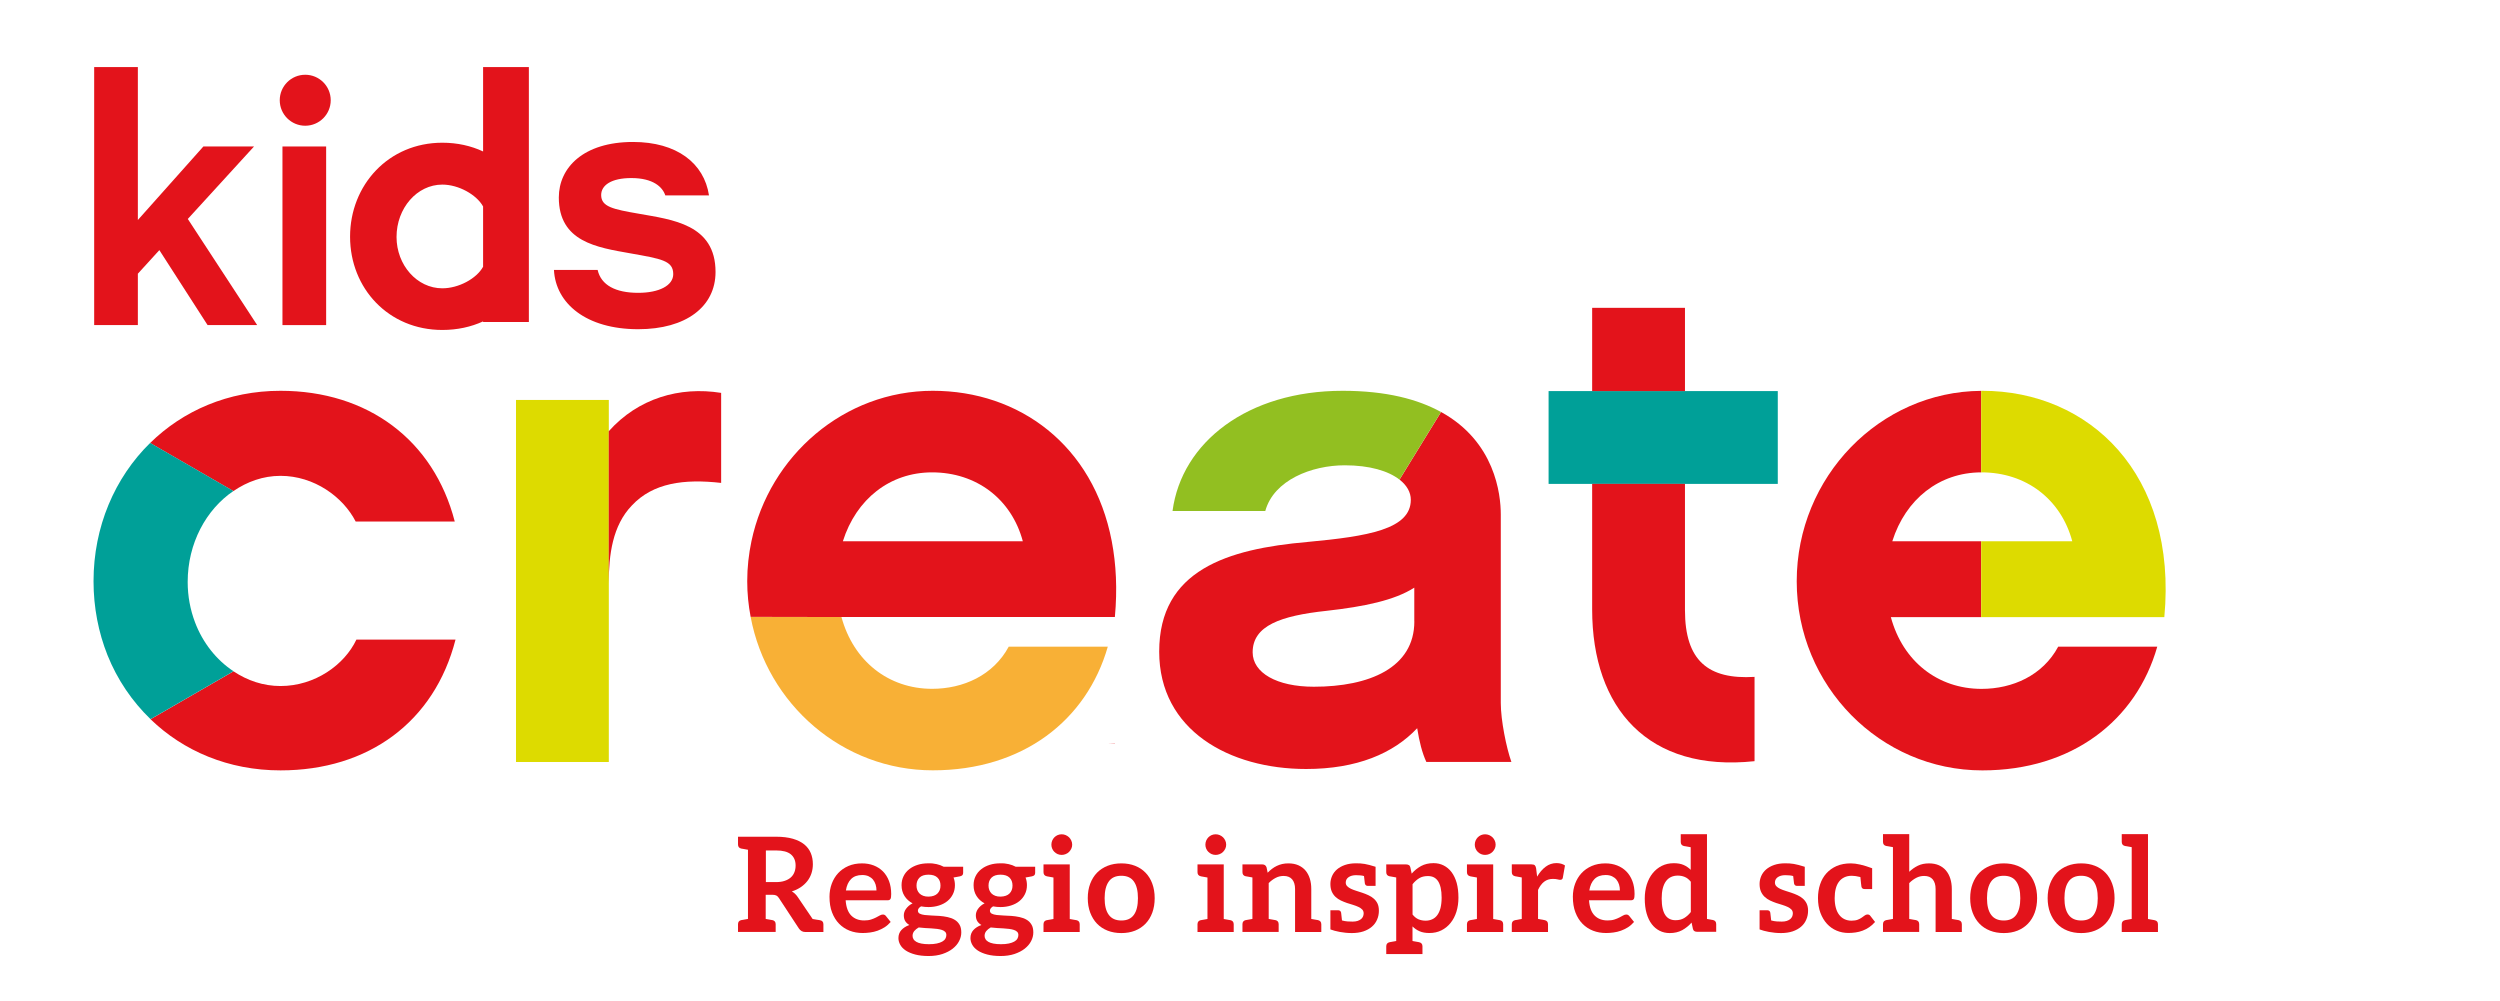 <?xml version="1.0" encoding="UTF-8" standalone="no"?> <svg xmlns="http://www.w3.org/2000/svg" xmlns:xlink="http://www.w3.org/1999/xlink" xmlns:serif="http://www.serif.com/" width="100%" height="100%" viewBox="0 0 522 209" version="1.1" xml:space="preserve" style="fill-rule:evenodd;clip-rule:evenodd;stroke-linejoin:round;stroke-miterlimit:2;"> <rect id="logo-kids-create" x="0" y="0" width="522" height="209" style="fill:none;"></rect> <g id="logo-kids-create1" serif:id="logo-kids-create"> <g> <rect x="107.741" y="83.509" width="19.379" height="75.594" style="fill:#dddb00;fill-rule:nonzero;"></rect> <path d="M156.734,128.812c3.435,18.279 19.234,32.033 38.032,32.033c18.787,-0 32.142,-10.428 36.545,-25.827l-20.685,-0c-3.23,6.012 -9.533,8.807 -16.005,8.807c-9.097,-0 -16.427,-5.771 -18.931,-15.013l-18.956,0Z" style="fill:#f8b036;fill-rule:nonzero;"></path> <path d="M371.201,81.658l-47.856,0l-0,19.38l47.856,-0l-0,-19.38Z" style="fill:#00a098;fill-rule:nonzero;"></path> <path d="M58.567,99.356c7.04,0 13.065,4.403 15.702,9.545l20.686,-0c-4.392,-17.033 -18.194,-27.303 -36.388,-27.303c-10.936,-0 -20.359,4.173 -27.218,10.899l17.383,10.041c2.891,-1.972 6.218,-3.182 9.835,-3.182" style="fill:#e3131b;fill-rule:nonzero;"></path> <path d="M74.414,133.554c-2.492,5.274 -8.662,9.69 -15.847,9.69c-3.593,-0 -6.932,-1.149 -9.811,-3.073l-17.323,10.004c6.847,6.617 16.235,10.682 27.134,10.682c18.339,0 32.141,-10.125 36.545,-27.303l-20.698,0Z" style="fill:#e3131b;fill-rule:nonzero;"></path> <path d="M313.365,146.764l0,-39.339c0,-4.222 -1.198,-15.206 -12.472,-21.4l-8.673,14.117c1.524,1.186 2.358,2.638 2.358,4.21c0,6.17 -8.951,7.633 -21.568,8.807c-16.731,1.463 -30.969,5.867 -30.969,22.899c0,16.44 14.674,24.509 30.678,24.509c10.573,-0 18.206,-3.23 23.19,-8.517c0.448,2.795 1.028,5.13 1.911,7.041l17.759,-0c-1.041,-2.94 -2.214,-8.662 -2.214,-12.327m-18.049,-17.02c0,9.689 -9.399,13.645 -20.988,13.645c-7.778,0 -12.774,-2.927 -12.774,-7.186c-0,-5.576 5.867,-7.633 15.411,-8.661c7.924,-0.883 14.226,-2.202 18.339,-4.839l0,7.041l0.012,-0Z" style="fill:#e3131b;fill-rule:nonzero;"></path> <path d="M395.116,113.001c2.783,-8.782 9.787,-14.347 18.557,-14.371l-0,-17.02c-21.182,0.133 -38.517,17.976 -38.517,39.763c0,21.871 17.468,39.484 38.747,39.484c18.786,0 32.141,-10.428 36.533,-25.827l-20.686,0c-3.23,6.012 -9.533,8.807 -16.004,8.807c-9.097,-0 -16.428,-5.722 -18.932,-14.976l18.847,-0l-0,-15.847l-18.545,-0l0,-0.013Z" style="fill:#e3131b;fill-rule:nonzero;"></path> <path d="M127.108,90.041l0,31.743c0.012,-5.952 0.774,-12.037 4.839,-16.258c4.403,-4.694 10.863,-5.577 18.629,-4.694l0,-18.799c-8.673,-1.391 -17.335,1.137 -23.468,8.008" style="fill:#e3131b;fill-rule:nonzero;"></path> <path d="M232.787,155.317l0,-0.049l-1.318,0" style="fill:#e3131b;fill-rule:nonzero;"></path> <path d="M232.134,113.001c-3.847,-20.105 -19.355,-31.403 -37.368,-31.403c-18.496,-0 -34.089,13.524 -37.863,31.403c-0.569,2.698 -0.883,5.492 -0.883,8.359c-0,2.553 0.254,5.033 0.714,7.44l18.956,0.036l57.097,0l0,-0.036c0.532,-5.734 0.266,-11.008 -0.653,-15.799m-37.513,-14.371c9.254,0 16.585,5.577 18.944,14.384l-37.573,-0c2.782,-8.807 9.823,-14.384 18.629,-14.384" style="fill:#e3131b;fill-rule:nonzero;"></path> <rect x="332.442" y="64.275" width="19.379" height="17.383" style="fill:#e3131b;"></rect> <path d="M351.821,127.385l0,-26.347l-19.379,-0l-0,26.202c-0,20.697 11.746,34.053 33.908,31.694l-0,-17.601c-9.69,0.58 -14.529,-3.376 -14.529,-13.948" style="fill:#e3131b;fill-rule:nonzero;"></path> <path d="M100.87,14l-0,17.625c-2.504,-1.173 -5.371,-1.826 -8.516,-1.826c-11.226,-0 -19.259,8.83 -19.259,19.621c0,10.79 8.033,19.476 19.259,19.476c3.157,-0 6.012,-0.641 8.516,-1.79l-0,0.133l9.557,-0l-0,-53.239l-9.557,0Zm-8.516,46.198c-5.287,0 -9.557,-4.851 -9.557,-10.718c0,-6.012 4.27,-10.935 9.557,-10.935c3.411,-0 7.137,2.092 8.516,4.56l-0,12.593c-1.367,2.48 -5.093,4.5 -8.516,4.5" style="fill:#e3131b;fill-rule:nonzero;"></path> <path d="M53.039,30.585l-10.573,-0l-13.682,15.351l0,-31.936l-9.121,0l0,53.868l9.121,-0l0,-10.718l4.488,-4.924l10.065,15.642l10.355,-0l-14.48,-22.15l13.827,-15.133Z" style="fill:#e3131b;fill-rule:nonzero;"></path> <rect x="58.978" y="30.585" width="9.121" height="37.295" style="fill:#e3131b;"></rect> <path d="M133.411,44.629c-5.432,-0.943 -7.887,-1.451 -7.887,-3.907c-0,-2.032 2.092,-3.544 6.302,-3.544c4.561,-0 6.52,1.875 7.089,3.617l9.121,-0c-1.016,-6.738 -6.738,-11.154 -15.859,-11.154c-10.355,0 -15.496,5.359 -15.496,11.589c-0,9.267 7.959,10.428 14.915,11.662c6.52,1.161 8.976,1.524 8.976,4.343c0,2.395 -2.964,3.907 -7.319,3.907c-4.705,-0 -7.742,-1.597 -8.467,-4.778l-9.122,-0c0.363,7.016 6.738,12.375 17.589,12.375c9.993,-0 16.15,-4.706 16.15,-11.952c0.012,-9.992 -9.109,-10.924 -15.992,-12.158" style="fill:#e3131b;fill-rule:nonzero;"></path> <path d="M63.732,15.609c-2.939,-0 -5.322,2.383 -5.322,5.323c-0,2.939 2.383,5.322 5.322,5.322c2.94,0 5.323,-2.383 5.323,-5.322c-0,-2.94 -2.383,-5.323 -5.323,-5.323" style="fill:#e3131b;fill-rule:nonzero;"></path> <path d="M40.712,129.913c-0.98,-2.589 -1.524,-5.432 -1.524,-8.395c-0,-8.081 3.846,-15.121 9.544,-18.992l-17.383,-10.041c-7.404,7.27 -11.819,17.529 -11.819,28.875c0,5.48 1.028,10.694 2.915,15.436c2.045,5.105 5.129,9.641 8.988,13.367l17.323,-10.004c-3.568,-2.359 -6.423,-5.939 -8.044,-10.246" style="fill:#00a098;fill-rule:nonzero;"></path> <path d="M280.34,81.598c-19.814,-0 -33.605,10.718 -35.516,25.101l19.367,-0c1.766,-6.46 9.69,-9.545 16.585,-9.545c5.214,0 9.133,1.186 11.431,2.988l8.674,-14.117c-4.79,-2.637 -11.383,-4.427 -20.541,-4.427" style="fill:#92bf21;fill-rule:nonzero;"></path> <path d="M413.903,81.598c-0.073,-0 -0.157,0.012 -0.23,0.012l-0,17.02l0.073,0c9.254,0 16.584,5.577 18.943,14.384l-19.016,-0l-0,15.847l38.238,-0c2.795,-29.94 -15.701,-47.263 -38.008,-47.263" style="fill:#dddb00;fill-rule:nonzero;"></path> <g> <path d="M171.927,192.987l0,1.621l-3.725,-0c-0.327,-0 -0.593,-0.061 -0.823,-0.194c-0.23,-0.133 -0.411,-0.315 -0.569,-0.544l-4.185,-6.375c-0.157,-0.242 -0.327,-0.412 -0.52,-0.509c-0.194,-0.096 -0.472,-0.157 -0.835,-0.157l-1.391,0l-0,5.045c0.339,0.06 0.617,0.108 0.81,0.145c0.206,0.036 0.339,0.06 0.412,0.072c0.072,0.012 0.133,0.025 0.169,0.025c0.46,0.096 0.69,0.387 0.69,0.858l-0,1.621l-7.863,0l-0,-1.621c-0,-0.471 0.229,-0.762 0.689,-0.858c0.036,-0.013 0.097,-0.013 0.169,-0.025c0.073,-0.012 0.218,-0.036 0.412,-0.072c0.193,-0.037 0.471,-0.085 0.81,-0.145l0,-14.444c-0.339,-0.061 -0.617,-0.109 -0.81,-0.145c-0.206,-0.037 -0.339,-0.061 -0.412,-0.073c-0.072,-0.012 -0.133,-0.024 -0.169,-0.024c-0.46,-0.097 -0.689,-0.387 -0.689,-0.859l-0,-1.621l7.959,0c1.355,0 2.516,0.145 3.484,0.423c0.968,0.279 1.766,0.678 2.383,1.174c0.617,0.508 1.077,1.113 1.367,1.814c0.291,0.702 0.436,1.476 0.436,2.323c-0,0.665 -0.097,1.306 -0.291,1.899c-0.193,0.593 -0.483,1.137 -0.858,1.621c-0.375,0.484 -0.835,0.907 -1.379,1.282c-0.545,0.363 -1.162,0.666 -1.863,0.884c0.471,0.266 0.871,0.641 1.209,1.137l3.133,4.621c0.339,0.06 0.629,0.109 0.847,0.145c0.218,0.036 0.387,0.06 0.484,0.072c0.097,0.013 0.169,0.025 0.206,0.037c0.484,0.084 0.713,0.375 0.713,0.847Zm-6.798,-9.787c0.339,-0.302 0.581,-0.665 0.75,-1.101c0.169,-0.423 0.242,-0.883 0.242,-1.391c-0,-1.004 -0.339,-1.778 -0.992,-2.322c-0.665,-0.545 -1.682,-0.811 -3.048,-0.811l-2.166,0l0,6.605l2.117,-0c0.702,-0 1.307,-0.085 1.827,-0.266c0.508,-0.17 0.931,-0.411 1.27,-0.714Z" style="fill:#e3131b;fill-rule:nonzero;"></path> <path d="M182.415,180.696c0.75,0.29 1.392,0.702 1.936,1.246c0.544,0.544 0.968,1.222 1.27,2.008c0.303,0.786 0.46,1.706 0.46,2.722c-0,0.254 -0.012,0.472 -0.036,0.641c-0.025,0.169 -0.061,0.302 -0.121,0.399c-0.061,0.097 -0.146,0.158 -0.242,0.206c-0.097,0.048 -0.23,0.06 -0.387,0.06l-8.722,0c0.096,1.452 0.496,2.517 1.173,3.194c0.677,0.677 1.573,1.016 2.698,1.016c0.544,0 1.028,-0.06 1.427,-0.193c0.399,-0.133 0.75,-0.267 1.04,-0.424c0.303,-0.157 0.557,-0.302 0.787,-0.423c0.23,-0.133 0.447,-0.194 0.653,-0.194c0.133,0 0.254,0.024 0.363,0.085c0.097,0.048 0.193,0.133 0.266,0.23l0.992,1.234c-0.375,0.435 -0.798,0.81 -1.27,1.113c-0.472,0.29 -0.956,0.532 -1.464,0.713c-0.508,0.182 -1.028,0.303 -1.56,0.375c-0.533,0.073 -1.041,0.109 -1.537,0.109c-0.98,0 -1.899,-0.157 -2.734,-0.484c-0.846,-0.326 -1.572,-0.81 -2.201,-1.451c-0.629,-0.641 -1.113,-1.428 -1.476,-2.371c-0.363,-0.944 -0.532,-2.033 -0.532,-3.267c-0,-0.967 0.157,-1.875 0.471,-2.721c0.315,-0.847 0.762,-1.585 1.343,-2.214c0.581,-0.629 1.295,-1.125 2.129,-1.488c0.847,-0.363 1.791,-0.544 2.843,-0.544c0.859,-0 1.681,0.133 2.431,0.423Zm-4.717,2.855c-0.557,0.556 -0.92,1.355 -1.077,2.383l6.387,0c0,-0.435 -0.06,-0.859 -0.181,-1.246c-0.121,-0.387 -0.303,-0.726 -0.545,-1.028c-0.242,-0.291 -0.556,-0.52 -0.931,-0.702c-0.375,-0.169 -0.823,-0.254 -1.319,-0.254c-0.992,0 -1.778,0.278 -2.334,0.847Z" style="fill:#e3131b;fill-rule:nonzero;"></path> <path d="M195.577,180.43c0.532,0.121 1.016,0.302 1.464,0.544l4.064,0l0,1.27c0,0.218 -0.048,0.375 -0.169,0.496c-0.109,0.121 -0.303,0.206 -0.569,0.254l-1.27,0.23c0.097,0.242 0.17,0.496 0.218,0.762c0.048,0.267 0.073,0.545 0.073,0.835c-0,0.702 -0.146,1.331 -0.424,1.887c-0.278,0.569 -0.665,1.041 -1.149,1.44c-0.484,0.399 -1.077,0.701 -1.754,0.919c-0.678,0.218 -1.403,0.327 -2.19,0.327c-0.532,-0 -1.052,-0.049 -1.56,-0.145c-0.436,0.266 -0.653,0.568 -0.653,0.895c-0,0.278 0.133,0.496 0.387,0.629c0.266,0.133 0.605,0.23 1.028,0.278c0.423,0.048 0.907,0.085 1.452,0.109c0.544,0.012 1.1,0.036 1.657,0.085c0.568,0.048 1.125,0.121 1.669,0.242c0.545,0.12 1.028,0.29 1.452,0.544c0.423,0.242 0.774,0.581 1.028,1.016c0.266,0.423 0.387,0.98 0.387,1.645c0,0.629 -0.157,1.234 -0.46,1.815c-0.302,0.592 -0.75,1.113 -1.33,1.572c-0.581,0.46 -1.295,0.823 -2.141,1.113c-0.847,0.278 -1.803,0.424 -2.892,0.424c-1.076,-0 -2.008,-0.109 -2.794,-0.315c-0.786,-0.206 -1.439,-0.484 -1.96,-0.822c-0.52,-0.351 -0.907,-0.738 -1.161,-1.198c-0.254,-0.448 -0.387,-0.919 -0.387,-1.403c-0,-0.666 0.206,-1.222 0.605,-1.67c0.399,-0.447 0.968,-0.81 1.681,-1.076c-0.351,-0.194 -0.629,-0.448 -0.846,-0.775c-0.206,-0.326 -0.315,-0.737 -0.315,-1.258c-0,-0.217 0.036,-0.423 0.109,-0.653c0.072,-0.23 0.181,-0.447 0.339,-0.665c0.157,-0.218 0.338,-0.424 0.568,-0.629c0.23,-0.206 0.496,-0.375 0.811,-0.532c-0.714,-0.388 -1.283,-0.896 -1.682,-1.537c-0.411,-0.641 -0.617,-1.391 -0.617,-2.262c0,-0.702 0.145,-1.331 0.424,-1.887c0.278,-0.569 0.665,-1.04 1.173,-1.44c0.496,-0.399 1.089,-0.701 1.778,-0.919c0.678,-0.218 1.428,-0.314 2.238,-0.314c0.617,-0.025 1.186,0.048 1.718,0.169Zm1.778,14.141c-0.169,-0.169 -0.387,-0.302 -0.677,-0.399c-0.291,-0.097 -0.617,-0.169 -1.004,-0.218c-0.375,-0.048 -0.787,-0.084 -1.21,-0.109c-0.423,-0.024 -0.871,-0.048 -1.319,-0.072c-0.459,-0.024 -0.895,-0.061 -1.318,-0.121c-0.387,0.218 -0.69,0.46 -0.932,0.75c-0.229,0.29 -0.35,0.617 -0.35,1.004c-0,0.242 0.06,0.484 0.193,0.689c0.121,0.218 0.327,0.4 0.593,0.557c0.266,0.157 0.617,0.278 1.052,0.363c0.436,0.084 0.956,0.133 1.585,0.133c0.629,-0 1.173,-0.049 1.633,-0.145c0.46,-0.097 0.835,-0.23 1.137,-0.399c0.303,-0.17 0.52,-0.375 0.654,-0.605c0.133,-0.23 0.205,-0.484 0.205,-0.762c0,-0.267 -0.072,-0.496 -0.242,-0.666Zm-2.383,-7.536c0.315,-0.109 0.569,-0.266 0.774,-0.472c0.206,-0.206 0.363,-0.448 0.472,-0.726c0.109,-0.278 0.157,-0.593 0.157,-0.931c0,-0.702 -0.205,-1.246 -0.629,-1.658c-0.411,-0.411 -1.04,-0.616 -1.875,-0.616c-0.834,-0 -1.463,0.205 -1.875,0.616c-0.411,0.412 -0.629,0.956 -0.629,1.658c0,0.326 0.049,0.641 0.157,0.919c0.109,0.278 0.267,0.532 0.472,0.738c0.206,0.206 0.472,0.363 0.787,0.484c0.314,0.121 0.677,0.169 1.1,0.169c0.412,-0.012 0.787,-0.072 1.089,-0.181Z" style="fill:#e3131b;fill-rule:nonzero;"></path> <path d="M210.613,180.43c0.533,0.121 1.017,0.302 1.464,0.544l4.065,0l-0,1.27c-0,0.218 -0.049,0.375 -0.17,0.496c-0.108,0.121 -0.302,0.206 -0.568,0.254l-1.27,0.23c0.096,0.242 0.169,0.496 0.217,0.762c0.049,0.267 0.073,0.545 0.073,0.835c0,0.702 -0.145,1.331 -0.423,1.887c-0.279,0.569 -0.666,1.041 -1.15,1.44c-0.483,0.399 -1.076,0.701 -1.754,0.919c-0.677,0.218 -1.403,0.327 -2.189,0.327c-0.532,-0 -1.053,-0.049 -1.561,-0.145c-0.435,0.266 -0.653,0.568 -0.653,0.895c0,0.278 0.133,0.496 0.387,0.629c0.254,0.133 0.605,0.23 1.028,0.278c0.424,0.048 0.908,0.085 1.452,0.109c0.544,0.012 1.101,0.036 1.657,0.085c0.569,0.048 1.125,0.121 1.67,0.242c0.544,0.12 1.028,0.29 1.451,0.544c0.424,0.242 0.775,0.581 1.029,1.016c0.266,0.423 0.387,0.98 0.387,1.645c-0,0.629 -0.158,1.234 -0.46,1.815c-0.302,0.592 -0.75,1.113 -1.331,1.572c-0.58,0.46 -1.294,0.823 -2.141,1.113c-0.847,0.278 -1.802,0.424 -2.891,0.424c-1.077,-0 -2.008,-0.109 -2.794,-0.315c-0.787,-0.206 -1.44,-0.484 -1.96,-0.822c-0.52,-0.351 -0.907,-0.738 -1.161,-1.198c-0.254,-0.448 -0.388,-0.919 -0.388,-1.403c0,-0.666 0.206,-1.222 0.605,-1.67c0.4,-0.447 0.968,-0.81 1.682,-1.076c-0.351,-0.194 -0.629,-0.448 -0.847,-0.775c-0.206,-0.326 -0.314,-0.737 -0.314,-1.258c-0,-0.217 0.036,-0.423 0.108,-0.653c0.073,-0.23 0.182,-0.447 0.339,-0.665c0.157,-0.218 0.339,-0.424 0.569,-0.629c0.229,-0.206 0.496,-0.375 0.81,-0.532c-0.714,-0.388 -1.282,-0.896 -1.681,-1.537c-0.412,-0.641 -0.617,-1.391 -0.617,-2.262c-0,-0.702 0.145,-1.331 0.423,-1.887c0.278,-0.569 0.665,-1.04 1.174,-1.44c0.496,-0.399 1.088,-0.701 1.778,-0.919c0.677,-0.218 1.427,-0.314 2.238,-0.314c0.617,-0.025 1.185,0.048 1.717,0.169Zm1.779,14.141c-0.17,-0.169 -0.387,-0.302 -0.678,-0.399c-0.29,-0.097 -0.617,-0.169 -1.004,-0.218c-0.375,-0.048 -0.786,-0.084 -1.209,-0.109c-0.424,-0.024 -0.871,-0.048 -1.319,-0.072c-0.46,-0.024 -0.895,-0.061 -1.319,-0.121c-0.387,0.218 -0.689,0.46 -0.931,0.75c-0.23,0.29 -0.351,0.617 -0.351,1.004c0,0.242 0.061,0.484 0.194,0.689c0.121,0.218 0.326,0.4 0.592,0.557c0.267,0.157 0.617,0.278 1.053,0.363c0.435,0.084 0.956,0.133 1.585,0.133c0.629,-0 1.173,-0.049 1.633,-0.145c0.459,-0.097 0.834,-0.23 1.137,-0.399c0.302,-0.17 0.52,-0.375 0.653,-0.605c0.133,-0.23 0.206,-0.484 0.206,-0.762c-0,-0.267 -0.073,-0.496 -0.242,-0.666Zm-2.383,-7.536c0.314,-0.109 0.568,-0.266 0.774,-0.472c0.205,-0.206 0.363,-0.448 0.472,-0.726c0.108,-0.278 0.157,-0.593 0.157,-0.931c-0,-0.702 -0.206,-1.246 -0.629,-1.658c-0.411,-0.411 -1.04,-0.616 -1.875,-0.616c-0.835,-0 -1.464,0.205 -1.875,0.616c-0.412,0.412 -0.629,0.956 -0.629,1.658c-0,0.326 0.048,0.641 0.157,0.919c0.109,0.278 0.266,0.532 0.472,0.738c0.205,0.206 0.472,0.363 0.786,0.484c0.315,0.121 0.678,0.169 1.101,0.169c0.411,-0.012 0.774,-0.072 1.089,-0.181Z" style="fill:#e3131b;fill-rule:nonzero;"></path> <path d="M225.444,192.987l0,1.621l-7.56,-0l-0,-1.621c-0,-0.472 0.23,-0.763 0.689,-0.859c0.037,-0.012 0.097,-0.012 0.17,-0.025c0.072,-0.012 0.217,-0.036 0.411,-0.072c0.206,-0.036 0.472,-0.085 0.81,-0.145l0,-8.662c-0.35,-0.06 -0.617,-0.109 -0.81,-0.145c-0.194,-0.036 -0.339,-0.06 -0.411,-0.072c-0.073,-0.013 -0.133,-0.025 -0.17,-0.037c-0.459,-0.097 -0.689,-0.387 -0.689,-0.859l-0,-1.621l5.48,0l-0,11.396c0.338,0.06 0.617,0.109 0.81,0.145c0.206,0.036 0.339,0.06 0.411,0.072c0.073,0.013 0.134,0.025 0.17,0.025c0.46,0.096 0.689,0.387 0.689,0.859Zm-1.754,-15.787c-0.121,0.254 -0.278,0.484 -0.471,0.677c-0.194,0.194 -0.424,0.351 -0.702,0.46c-0.266,0.109 -0.544,0.169 -0.847,0.169c-0.29,0 -0.568,-0.06 -0.835,-0.169c-0.266,-0.121 -0.483,-0.266 -0.677,-0.46c-0.194,-0.193 -0.351,-0.411 -0.46,-0.677c-0.109,-0.254 -0.169,-0.532 -0.169,-0.823c-0,-0.302 0.06,-0.592 0.169,-0.858c0.121,-0.267 0.266,-0.496 0.46,-0.69c0.194,-0.194 0.423,-0.351 0.677,-0.46c0.267,-0.109 0.533,-0.169 0.835,-0.169c0.303,-0 0.593,0.06 0.847,0.169c0.266,0.121 0.496,0.266 0.702,0.46c0.193,0.194 0.35,0.423 0.471,0.69c0.121,0.266 0.182,0.544 0.182,0.858c-0,0.291 -0.061,0.569 -0.182,0.823Z" style="fill:#e3131b;fill-rule:nonzero;"></path> <path d="M237.009,180.781c0.859,0.338 1.585,0.822 2.19,1.451c0.604,0.629 1.076,1.379 1.403,2.287c0.326,0.895 0.496,1.899 0.496,3.012c-0,1.125 -0.17,2.129 -0.496,3.024c-0.327,0.895 -0.799,1.669 -1.403,2.298c-0.605,0.63 -1.343,1.125 -2.19,1.464c-0.859,0.339 -1.815,0.508 -2.867,0.508c-1.052,0 -2.02,-0.169 -2.879,-0.508c-0.859,-0.339 -1.597,-0.822 -2.214,-1.464c-0.605,-0.629 -1.076,-1.403 -1.415,-2.298c-0.339,-0.895 -0.508,-1.911 -0.508,-3.024c-0,-1.113 0.169,-2.117 0.508,-3.012c0.339,-0.896 0.81,-1.658 1.415,-2.287c0.617,-0.629 1.343,-1.1 2.214,-1.451c0.859,-0.339 1.827,-0.508 2.879,-0.508c1.052,-0 2.008,0.169 2.867,0.508Zm-0.254,10.234c0.569,-0.787 0.847,-1.948 0.847,-3.472c-0,-1.524 -0.278,-2.686 -0.847,-3.484c-0.569,-0.798 -1.427,-1.198 -2.613,-1.198c-1.198,0 -2.081,0.4 -2.637,1.21c-0.569,0.798 -0.859,1.96 -0.859,3.472c0,1.512 0.278,2.673 0.859,3.46c0.568,0.798 1.452,1.197 2.637,1.197c1.173,0 2.044,-0.387 2.613,-1.185Z" style="fill:#e3131b;fill-rule:nonzero;"></path> <path d="M257.598,192.987l0,1.621l-7.561,-0l0,-1.621c0,-0.472 0.23,-0.763 0.69,-0.859c0.036,-0.012 0.097,-0.012 0.169,-0.025c0.073,-0.012 0.218,-0.036 0.412,-0.072c0.205,-0.036 0.471,-0.085 0.81,-0.145l0,-8.662c-0.351,-0.06 -0.617,-0.109 -0.81,-0.145c-0.194,-0.036 -0.339,-0.06 -0.412,-0.072c-0.072,-0.013 -0.133,-0.025 -0.169,-0.037c-0.46,-0.097 -0.69,-0.387 -0.69,-0.859l0,-1.621l5.48,0l0,11.396c0.339,0.06 0.617,0.109 0.811,0.145c0.206,0.036 0.339,0.06 0.411,0.072c0.073,0.013 0.133,0.025 0.17,0.025c0.459,0.096 0.689,0.387 0.689,0.859Zm-1.754,-15.787c-0.121,0.254 -0.278,0.484 -0.472,0.677c-0.193,0.194 -0.423,0.351 -0.701,0.46c-0.267,0.109 -0.545,0.169 -0.847,0.169c-0.291,0 -0.569,-0.06 -0.835,-0.169c-0.266,-0.121 -0.484,-0.266 -0.677,-0.46c-0.194,-0.193 -0.351,-0.411 -0.46,-0.677c-0.109,-0.254 -0.169,-0.532 -0.169,-0.823c-0,-0.302 0.06,-0.592 0.169,-0.858c0.121,-0.267 0.266,-0.496 0.46,-0.69c0.193,-0.194 0.423,-0.351 0.677,-0.46c0.266,-0.109 0.532,-0.169 0.835,-0.169c0.302,-0 0.593,0.06 0.847,0.169c0.266,0.121 0.496,0.266 0.701,0.46c0.194,0.194 0.351,0.423 0.472,0.69c0.121,0.266 0.181,0.544 0.181,0.858c0,0.291 -0.06,0.569 -0.181,0.823Z" style="fill:#e3131b;fill-rule:nonzero;"></path> <path d="M275.889,192.987l-0,1.621l-5.48,-0l-0,-8.989c-0,-0.858 -0.206,-1.524 -0.605,-2.008c-0.399,-0.471 -0.992,-0.713 -1.79,-0.713c-0.593,-0 -1.138,0.133 -1.646,0.399c-0.52,0.266 -1.004,0.629 -1.463,1.089l-0,7.488c0.35,0.06 0.617,0.108 0.81,0.145c0.194,0.036 0.339,0.06 0.411,0.072c0.073,0.012 0.133,0.025 0.17,0.025c0.459,0.096 0.689,0.387 0.689,0.858l0,1.621l-7.56,0l-0,-1.621c-0,-0.471 0.23,-0.762 0.689,-0.858c0.037,-0.013 0.097,-0.013 0.17,-0.025c0.072,-0.012 0.217,-0.036 0.411,-0.072c0.193,-0.037 0.472,-0.085 0.81,-0.145l0,-8.662c-0.35,-0.06 -0.617,-0.109 -0.81,-0.145c-0.194,-0.036 -0.339,-0.06 -0.411,-0.073c-0.073,-0.012 -0.133,-0.024 -0.17,-0.024c-0.459,-0.097 -0.689,-0.387 -0.689,-0.859l-0,-1.621l4.161,0c0.436,0 0.726,0.206 0.871,0.617l0.23,1.113c0.278,-0.29 0.581,-0.556 0.895,-0.798c0.315,-0.242 0.653,-0.448 1.004,-0.617c0.351,-0.169 0.726,-0.303 1.137,-0.399c0.399,-0.097 0.847,-0.133 1.319,-0.133c0.774,-0 1.451,0.133 2.044,0.387c0.593,0.266 1.101,0.629 1.5,1.101c0.399,0.471 0.702,1.04 0.907,1.693c0.206,0.653 0.303,1.379 0.303,2.165l-0,6.255c0.351,0.06 0.617,0.108 0.81,0.145c0.194,0.036 0.339,0.06 0.412,0.072c0.072,0.012 0.133,0.025 0.169,0.025c0.472,0.108 0.702,0.399 0.702,0.871Z" style="fill:#e3131b;fill-rule:nonzero;"></path> <path d="M287.913,190.132c0,0.677 -0.121,1.306 -0.375,1.875c-0.242,0.58 -0.605,1.076 -1.089,1.488c-0.471,0.411 -1.064,0.738 -1.766,0.979c-0.701,0.23 -1.512,0.351 -2.419,0.351c-1.754,0 -3.46,-0.375 -4.476,-0.762l-0,-4.004l1.597,0c0.35,0 0.568,0.169 0.641,0.508c0.024,0.133 0.072,0.508 0.181,1.621c0.75,0.23 1.633,0.242 2.226,0.242c0.399,0 0.75,-0.048 1.04,-0.145c0.291,-0.097 0.533,-0.23 0.714,-0.375c0.182,-0.157 0.327,-0.339 0.411,-0.544c0.085,-0.206 0.134,-0.424 0.134,-0.642c-0,-0.326 -0.097,-0.604 -0.291,-0.81c-0.193,-0.206 -0.459,-0.387 -0.786,-0.544c-0.327,-0.158 -0.702,-0.291 -1.113,-0.424c-0.423,-0.121 -0.847,-0.254 -1.282,-0.399c-0.436,-0.145 -0.859,-0.327 -1.283,-0.52c-0.411,-0.194 -0.786,-0.448 -1.113,-0.75c-0.326,-0.303 -0.592,-0.678 -0.786,-1.113c-0.193,-0.448 -0.29,-0.98 -0.29,-1.597c-0,-0.581 0.121,-1.125 0.351,-1.657c0.23,-0.52 0.568,-0.98 1.016,-1.367c0.447,-0.387 1.004,-0.702 1.669,-0.932c0.666,-0.229 1.428,-0.35 2.299,-0.35c1.367,-0 2.129,0.108 4.1,0.725l0,3.992l-1.596,0c-0.351,0 -0.569,-0.169 -0.641,-0.508c-0.025,-0.133 -0.073,-0.496 -0.182,-1.548c-0.351,-0.121 -1.004,-0.182 -1.645,-0.182c-0.665,0 -1.198,0.146 -1.585,0.424c-0.387,0.278 -0.58,0.653 -0.58,1.113c-0,0.302 0.096,0.556 0.302,0.762c0.194,0.205 0.46,0.387 0.786,0.544c0.327,0.157 0.702,0.291 1.113,0.424c0.412,0.121 0.835,0.254 1.27,0.411c0.424,0.145 0.859,0.314 1.271,0.508c0.411,0.194 0.786,0.423 1.112,0.714c0.327,0.29 0.593,0.629 0.787,1.04c0.181,0.399 0.278,0.883 0.278,1.452Z" style="fill:#e3131b;fill-rule:nonzero;"></path> <path d="M304.522,187.446c0,1.053 -0.145,2.032 -0.423,2.928c-0.278,0.895 -0.69,1.681 -1.222,2.334c-0.532,0.666 -1.161,1.174 -1.911,1.549c-0.75,0.375 -1.585,0.556 -2.517,0.556c-0.798,0 -1.475,-0.121 -2.032,-0.363c-0.556,-0.242 -1.052,-0.58 -1.488,-1.016l0,3.049c0.339,0.06 0.617,0.108 0.811,0.145c0.205,0.036 0.338,0.06 0.411,0.072c0.073,0.012 0.133,0.024 0.169,0.037c0.46,0.096 0.69,0.387 0.69,0.858l-0,1.621l-7.561,0l0,-1.621c0,-0.471 0.23,-0.762 0.69,-0.858c0.036,-0.013 0.097,-0.013 0.169,-0.037c0.073,-0.012 0.218,-0.036 0.412,-0.072c0.205,-0.037 0.471,-0.085 0.81,-0.145l0,-13.271c-0.339,-0.06 -0.617,-0.109 -0.81,-0.145c-0.194,-0.036 -0.339,-0.06 -0.412,-0.073c-0.072,-0.012 -0.133,-0.024 -0.169,-0.024c-0.46,-0.097 -0.69,-0.387 -0.69,-0.859l0,-1.621l4.162,0c0.217,0 0.411,0.049 0.568,0.146c0.158,0.096 0.254,0.254 0.303,0.471l0.278,1.307c0.568,-0.653 1.222,-1.174 1.96,-1.585c0.738,-0.399 1.608,-0.605 2.6,-0.605c0.775,0 1.476,0.158 2.117,0.484c0.642,0.327 1.186,0.786 1.646,1.391c0.459,0.617 0.822,1.367 1.076,2.262c0.242,0.896 0.363,1.924 0.363,3.085Zm-3.508,0c0,-0.822 -0.073,-1.524 -0.206,-2.105c-0.133,-0.568 -0.326,-1.04 -0.568,-1.391c-0.242,-0.351 -0.545,-0.617 -0.895,-0.786c-0.351,-0.17 -0.75,-0.242 -1.21,-0.242c-0.702,-0 -1.307,0.145 -1.803,0.447c-0.495,0.303 -0.967,0.714 -1.391,1.259l0,6.326c0.387,0.484 0.799,0.811 1.258,1.004c0.46,0.182 0.944,0.279 1.464,0.279c0.508,-0 0.98,-0.097 1.391,-0.291c0.424,-0.193 0.775,-0.484 1.065,-0.883c0.29,-0.399 0.508,-0.895 0.665,-1.488c0.145,-0.605 0.23,-1.318 0.23,-2.129Z" style="fill:#e3131b;fill-rule:nonzero;"></path> <path d="M313.861,192.987l-0,1.621l-7.561,-0l0,-1.621c0,-0.472 0.23,-0.763 0.69,-0.859c0.036,-0.012 0.097,-0.012 0.169,-0.025c0.073,-0.012 0.218,-0.036 0.412,-0.072c0.205,-0.036 0.471,-0.085 0.81,-0.145l0,-8.662c-0.339,-0.06 -0.617,-0.109 -0.81,-0.145c-0.194,-0.036 -0.339,-0.06 -0.412,-0.072c-0.072,-0.013 -0.133,-0.025 -0.169,-0.037c-0.46,-0.097 -0.69,-0.387 -0.69,-0.859l0,-1.621l5.48,0l0,11.396c0.339,0.06 0.617,0.109 0.811,0.145c0.205,0.036 0.339,0.06 0.411,0.072c0.073,0.013 0.133,0.025 0.169,0.025c0.46,0.096 0.69,0.387 0.69,0.859Zm-1.754,-15.787c-0.121,0.254 -0.278,0.484 -0.472,0.677c-0.193,0.194 -0.423,0.351 -0.701,0.46c-0.267,0.109 -0.545,0.169 -0.859,0.169c-0.291,0 -0.569,-0.06 -0.835,-0.169c-0.266,-0.121 -0.484,-0.266 -0.677,-0.46c-0.194,-0.193 -0.351,-0.411 -0.46,-0.677c-0.109,-0.254 -0.17,-0.532 -0.17,-0.823c0,-0.302 0.061,-0.592 0.17,-0.858c0.121,-0.267 0.266,-0.496 0.46,-0.69c0.193,-0.194 0.423,-0.351 0.677,-0.46c0.266,-0.109 0.544,-0.169 0.835,-0.169c0.302,-0 0.592,0.06 0.859,0.169c0.266,0.121 0.495,0.266 0.701,0.46c0.194,0.194 0.351,0.423 0.472,0.69c0.121,0.266 0.181,0.544 0.181,0.858c0,0.291 -0.06,0.569 -0.181,0.823Z" style="fill:#e3131b;fill-rule:nonzero;"></path> <path d="M326.768,180.708l-0.447,2.54c-0.024,0.17 -0.085,0.279 -0.182,0.351c-0.096,0.073 -0.217,0.109 -0.375,0.109c-0.133,0 -0.326,-0.036 -0.568,-0.097c-0.242,-0.06 -0.557,-0.096 -0.956,-0.096c-0.701,-0 -1.306,0.193 -1.814,0.58c-0.508,0.387 -0.932,0.968 -1.283,1.718l0,6.061c1.174,0.205 1.186,0.217 1.392,0.254c0.459,0.096 0.689,0.387 0.689,0.859l0,1.621l-7.561,-0l0,-1.621c0,-0.472 0.23,-0.763 0.69,-0.859c0.206,-0.037 0.218,-0.037 1.391,-0.254l0,-8.662c-1.173,-0.205 -1.185,-0.218 -1.391,-0.254c-0.46,-0.097 -0.69,-0.387 -0.69,-0.859l0,-1.621l4.077,0c0.351,0 0.593,0.061 0.726,0.194c0.133,0.133 0.23,0.351 0.278,0.665l0.206,1.706c0.508,-0.871 1.101,-1.561 1.778,-2.069c0.677,-0.508 1.44,-0.762 2.286,-0.762c0.714,0.012 1.295,0.182 1.754,0.496Z" style="fill:#e3131b;fill-rule:nonzero;"></path> <path d="M337.632,180.696c0.75,0.29 1.391,0.702 1.935,1.246c0.544,0.544 0.968,1.222 1.27,2.008c0.303,0.786 0.46,1.706 0.46,2.722c-0,0.254 -0.012,0.472 -0.036,0.641c-0.025,0.169 -0.061,0.302 -0.121,0.399c-0.061,0.097 -0.146,0.158 -0.242,0.206c-0.097,0.036 -0.23,0.06 -0.387,0.06l-8.722,0c0.096,1.452 0.496,2.517 1.173,3.194c0.678,0.677 1.573,1.016 2.698,1.016c0.544,0 1.028,-0.06 1.427,-0.193c0.399,-0.133 0.75,-0.267 1.04,-0.424c0.303,-0.157 0.557,-0.302 0.787,-0.423c0.23,-0.133 0.447,-0.194 0.653,-0.194c0.133,0 0.254,0.024 0.363,0.085c0.097,0.048 0.181,0.133 0.266,0.23l0.992,1.234c-0.375,0.435 -0.798,0.81 -1.27,1.113c-0.472,0.29 -0.956,0.532 -1.464,0.713c-0.508,0.182 -1.028,0.303 -1.56,0.375c-0.533,0.073 -1.041,0.109 -1.537,0.109c-0.98,0 -1.899,-0.157 -2.734,-0.484c-0.846,-0.326 -1.572,-0.81 -2.201,-1.451c-0.629,-0.641 -1.113,-1.428 -1.476,-2.371c-0.363,-0.944 -0.532,-2.033 -0.532,-3.267c-0,-0.967 0.157,-1.875 0.471,-2.721c0.315,-0.847 0.763,-1.585 1.343,-2.214c0.581,-0.629 1.295,-1.125 2.129,-1.488c0.847,-0.363 1.791,-0.544 2.843,-0.544c0.871,-0 1.681,0.133 2.432,0.423Zm-4.706,2.855c-0.557,0.556 -0.92,1.355 -1.077,2.383l6.387,0c0,-0.435 -0.06,-0.859 -0.181,-1.246c-0.121,-0.387 -0.303,-0.726 -0.544,-1.028c-0.242,-0.291 -0.557,-0.52 -0.932,-0.702c-0.375,-0.169 -0.823,-0.254 -1.319,-0.254c-1.004,0 -1.778,0.278 -2.334,0.847Z" style="fill:#e3131b;fill-rule:nonzero;"></path> <path d="M358.354,194.559l-4.005,0c-0.217,0 -0.411,-0.048 -0.568,-0.145c-0.157,-0.097 -0.254,-0.254 -0.302,-0.472l-0.279,-1.306c-0.568,0.653 -1.222,1.173 -1.959,1.584c-0.738,0.4 -1.609,0.605 -2.601,0.605c-0.774,0 -1.476,-0.157 -2.117,-0.484c-0.641,-0.326 -1.186,-0.786 -1.645,-1.391c-0.46,-0.605 -0.823,-1.367 -1.077,-2.262c-0.254,-0.895 -0.375,-1.923 -0.375,-3.073c-0,-1.052 0.145,-2.032 0.423,-2.939c0.291,-0.895 0.69,-1.682 1.222,-2.335c0.532,-0.653 1.161,-1.173 1.911,-1.548c0.75,-0.375 1.585,-0.557 2.517,-0.557c0.798,0 1.475,0.121 2.032,0.363c0.556,0.242 1.052,0.581 1.488,1.016l-0,-4.717c-0.339,-0.061 -0.617,-0.109 -0.811,-0.146c-0.193,-0.036 -0.338,-0.06 -0.411,-0.072c-0.073,-0.012 -0.133,-0.024 -0.169,-0.024c-0.46,-0.097 -0.69,-0.387 -0.69,-0.859l0,-1.621l5.48,-0l0,17.698c0.29,0.048 0.532,0.096 0.702,0.121c0.169,0.036 0.29,0.048 0.363,0.072c0.072,0.012 0.121,0.024 0.169,0.024c0.46,0.097 0.689,0.387 0.689,0.859l0,1.609l0.013,0Zm-5.323,-10.464c-0.387,-0.472 -0.798,-0.81 -1.258,-0.992c-0.46,-0.193 -0.944,-0.278 -1.464,-0.278c-0.508,0 -0.98,0.097 -1.391,0.29c-0.423,0.194 -0.774,0.484 -1.065,0.883c-0.29,0.388 -0.508,0.896 -0.665,1.488c-0.157,0.605 -0.23,1.307 -0.23,2.129c0,0.823 0.073,1.525 0.206,2.093c0.133,0.581 0.327,1.041 0.568,1.391c0.254,0.363 0.545,0.617 0.908,0.787c0.351,0.169 0.75,0.254 1.209,0.254c0.702,-0 1.307,-0.145 1.803,-0.448c0.496,-0.302 0.968,-0.714 1.391,-1.258l0,-6.339l-0.012,0Z" style="fill:#e3131b;fill-rule:nonzero;"></path> <path d="M377.527,190.132c0,0.677 -0.121,1.306 -0.375,1.875c-0.242,0.58 -0.605,1.076 -1.088,1.488c-0.472,0.411 -1.065,0.738 -1.767,0.979c-0.701,0.23 -1.512,0.351 -2.419,0.351c-1.754,0 -3.46,-0.375 -4.476,-0.762l0,-4.004l1.597,0c0.351,0 0.568,0.169 0.641,0.508c0.024,0.133 0.073,0.508 0.181,1.621c0.751,0.23 1.634,0.242 2.226,0.242c0.4,0 0.75,-0.048 1.041,-0.145c0.29,-0.097 0.532,-0.23 0.713,-0.375c0.182,-0.157 0.327,-0.339 0.412,-0.544c0.084,-0.206 0.133,-0.424 0.133,-0.642c-0,-0.326 -0.097,-0.604 -0.291,-0.81c-0.193,-0.206 -0.459,-0.387 -0.786,-0.544c-0.326,-0.158 -0.701,-0.291 -1.113,-0.424c-0.423,-0.121 -0.847,-0.254 -1.282,-0.399c-0.436,-0.145 -0.859,-0.327 -1.282,-0.52c-0.412,-0.194 -0.787,-0.448 -1.113,-0.75c-0.327,-0.303 -0.593,-0.678 -0.787,-1.113c-0.193,-0.448 -0.29,-0.98 -0.29,-1.597c0,-0.581 0.121,-1.125 0.351,-1.657c0.23,-0.52 0.568,-0.98 1.016,-1.367c0.448,-0.387 1.004,-0.702 1.669,-0.932c0.666,-0.229 1.428,-0.35 2.299,-0.35c1.367,-0 2.129,0.108 4.101,0.725l-0,3.992l-1.597,0c-0.351,0 -0.569,-0.169 -0.641,-0.508c-0.024,-0.133 -0.073,-0.496 -0.182,-1.548c-0.35,-0.121 -1.004,-0.182 -1.645,-0.182c-0.665,0 -1.197,0.146 -1.585,0.424c-0.387,0.278 -0.58,0.653 -0.58,1.113c-0,0.302 0.097,0.556 0.29,0.762c0.194,0.205 0.46,0.387 0.786,0.544c0.327,0.157 0.702,0.291 1.113,0.424c0.412,0.121 0.835,0.254 1.271,0.411c0.423,0.145 0.858,0.314 1.27,0.508c0.411,0.194 0.786,0.423 1.113,0.714c0.326,0.29 0.592,0.629 0.786,1.04c0.181,0.399 0.29,0.883 0.29,1.452Z" style="fill:#e3131b;fill-rule:nonzero;"></path> <path d="M391.511,192.503c-0.375,0.435 -0.786,0.81 -1.221,1.1c-0.436,0.303 -0.896,0.533 -1.367,0.714c-0.472,0.182 -0.968,0.303 -1.464,0.375c-0.508,0.073 -1.004,0.109 -1.5,0.109c-0.871,0 -1.694,-0.157 -2.468,-0.484c-0.774,-0.326 -1.439,-0.798 -2.02,-1.427c-0.581,-0.629 -1.028,-1.391 -1.367,-2.287c-0.339,-0.907 -0.508,-1.935 -0.508,-3.084c-0,-1.041 0.145,-1.996 0.447,-2.879c0.291,-0.883 0.738,-1.658 1.319,-2.299c0.581,-0.641 1.294,-1.149 2.141,-1.524c0.859,-0.363 1.839,-0.544 2.952,-0.544c1.137,-0 2.625,0.338 4.451,1.016l0,4.343l-1.596,-0c-0.351,-0 -0.569,-0.17 -0.641,-0.508c-0.037,-0.23 -0.121,-0.896 -0.218,-1.996c-0.714,-0.182 -1.319,-0.267 -1.791,-0.267c-0.592,0 -1.125,0.109 -1.572,0.327c-0.448,0.218 -0.823,0.52 -1.125,0.931c-0.303,0.4 -0.52,0.896 -0.665,1.464c-0.146,0.569 -0.218,1.222 -0.218,1.948c-0,0.75 0.084,1.427 0.242,2.008c0.157,0.581 0.387,1.077 0.701,1.476c0.303,0.399 0.666,0.701 1.101,0.907c0.436,0.206 0.92,0.315 1.464,0.315c0.544,-0 0.98,-0.073 1.318,-0.206c0.339,-0.133 0.617,-0.278 0.847,-0.448c0.23,-0.157 0.424,-0.302 0.605,-0.435c0.169,-0.133 0.363,-0.206 0.569,-0.206c0.278,0 0.484,0.109 0.617,0.315l0.967,1.246Z" style="fill:#e3131b;fill-rule:nonzero;"></path> <path d="M409.633,192.987l-0,1.621l-5.48,-0l-0,-8.989c-0,-0.858 -0.206,-1.524 -0.605,-2.008c-0.399,-0.483 -0.992,-0.713 -1.791,-0.713c-0.592,-0 -1.137,0.133 -1.645,0.399c-0.508,0.266 -1.004,0.629 -1.463,1.089l-0,7.488c0.338,0.06 0.616,0.108 0.81,0.145c0.194,0.036 0.339,0.06 0.411,0.072c0.073,0.012 0.133,0.025 0.17,0.025c0.459,0.096 0.689,0.387 0.689,0.858l0,1.621l-7.56,0l-0,-1.621c-0,-0.471 0.229,-0.762 0.689,-0.858c0.036,-0.013 0.097,-0.013 0.169,-0.025c0.073,-0.012 0.218,-0.036 0.412,-0.072c0.205,-0.037 0.472,-0.085 0.81,-0.145l0,-14.989c-0.338,-0.06 -0.617,-0.108 -0.81,-0.145c-0.194,-0.036 -0.339,-0.06 -0.412,-0.072c-0.072,-0.012 -0.133,-0.024 -0.169,-0.024c-0.46,-0.097 -0.689,-0.388 -0.689,-0.859l-0,-1.621l5.48,-0l-0,7.863c0.544,-0.52 1.149,-0.944 1.814,-1.27c0.665,-0.327 1.44,-0.484 2.323,-0.484c0.774,-0 1.451,0.133 2.044,0.387c0.593,0.266 1.089,0.629 1.488,1.101c0.399,0.471 0.702,1.04 0.907,1.693c0.206,0.653 0.315,1.379 0.315,2.165l-0,6.255c0.339,0.06 0.617,0.108 0.81,0.145c0.206,0.036 0.339,0.06 0.412,0.072c0.072,0.012 0.133,0.025 0.169,0.025c0.484,0.108 0.702,0.399 0.702,0.871Z" style="fill:#e3131b;fill-rule:nonzero;"></path> <path d="M421.258,180.781c0.859,0.338 1.584,0.822 2.189,1.451c0.605,0.629 1.077,1.379 1.404,2.287c0.326,0.895 0.496,1.899 0.496,3.012c-0,1.125 -0.17,2.129 -0.496,3.024c-0.327,0.895 -0.799,1.669 -1.404,2.298c-0.605,0.63 -1.342,1.125 -2.189,1.464c-0.859,0.339 -1.815,0.508 -2.867,0.508c-1.053,0 -2.02,-0.169 -2.879,-0.508c-0.859,-0.339 -1.597,-0.822 -2.214,-1.464c-0.605,-0.629 -1.077,-1.403 -1.415,-2.298c-0.339,-0.895 -0.508,-1.911 -0.508,-3.024c-0,-1.113 0.169,-2.117 0.508,-3.012c0.338,-0.896 0.81,-1.658 1.415,-2.287c0.617,-0.629 1.343,-1.1 2.214,-1.451c0.859,-0.339 1.826,-0.508 2.879,-0.508c1.052,-0 2.008,0.169 2.867,0.508Zm-0.266,10.234c0.556,-0.787 0.846,-1.948 0.846,-3.472c0,-1.524 -0.278,-2.686 -0.846,-3.484c-0.569,-0.798 -1.428,-1.198 -2.613,-1.198c-1.198,0 -2.081,0.4 -2.637,1.21c-0.569,0.798 -0.859,1.96 -0.859,3.472c-0,1.512 0.278,2.673 0.859,3.46c0.568,0.798 1.451,1.197 2.637,1.197c1.185,0 2.044,-0.387 2.613,-1.185Z" style="fill:#e3131b;fill-rule:nonzero;"></path> <path d="M437.431,180.781c0.859,0.338 1.585,0.822 2.19,1.451c0.605,0.629 1.077,1.379 1.403,2.287c0.327,0.895 0.496,1.899 0.496,3.012c0,1.125 -0.169,2.129 -0.496,3.024c-0.326,0.895 -0.798,1.669 -1.403,2.298c-0.605,0.63 -1.343,1.125 -2.19,1.464c-0.859,0.339 -1.814,0.508 -2.867,0.508c-1.052,0 -2.02,-0.169 -2.879,-0.508c-0.859,-0.339 -1.596,-0.822 -2.213,-1.464c-0.605,-0.629 -1.077,-1.403 -1.416,-2.298c-0.338,-0.895 -0.508,-1.911 -0.508,-3.024c0,-1.113 0.17,-2.117 0.508,-3.012c0.339,-0.896 0.811,-1.658 1.416,-2.287c0.617,-0.629 1.342,-1.1 2.213,-1.451c0.859,-0.339 1.827,-0.508 2.879,-0.508c1.053,-0 2.008,0.169 2.867,0.508Zm-0.266,10.234c0.557,-0.787 0.847,-1.948 0.847,-3.472c0,-1.524 -0.278,-2.686 -0.847,-3.484c-0.568,-0.798 -1.427,-1.198 -2.613,-1.198c-1.197,0 -2.08,0.4 -2.637,1.21c-0.568,0.798 -0.859,1.96 -0.859,3.472c0,1.512 0.279,2.673 0.859,3.46c0.569,0.798 1.452,1.197 2.637,1.197c1.186,0 2.057,-0.387 2.613,-1.185Z" style="fill:#e3131b;fill-rule:nonzero;"></path> <path d="M450.581,192.987l-0,1.621l-7.561,-0l0,-1.621c0,-0.472 0.23,-0.763 0.69,-0.859c0.036,-0.012 0.096,-0.012 0.169,-0.037c0.073,-0.012 0.218,-0.036 0.411,-0.072c0.206,-0.037 0.472,-0.085 0.811,-0.145l-0,-14.989c-0.339,-0.06 -0.617,-0.108 -0.811,-0.145c-0.193,-0.036 -0.338,-0.06 -0.411,-0.072c-0.073,-0.012 -0.133,-0.024 -0.169,-0.024c-0.46,-0.097 -0.69,-0.388 -0.69,-0.859l0,-1.621l5.48,-0l0,17.722c0.339,0.06 0.617,0.109 0.811,0.145c0.205,0.036 0.338,0.06 0.411,0.072c0.072,0.013 0.133,0.025 0.169,0.037c0.46,0.084 0.69,0.375 0.69,0.847Z" style="fill:#e3131b;fill-rule:nonzero;"></path> </g> </g> </g> </svg> 